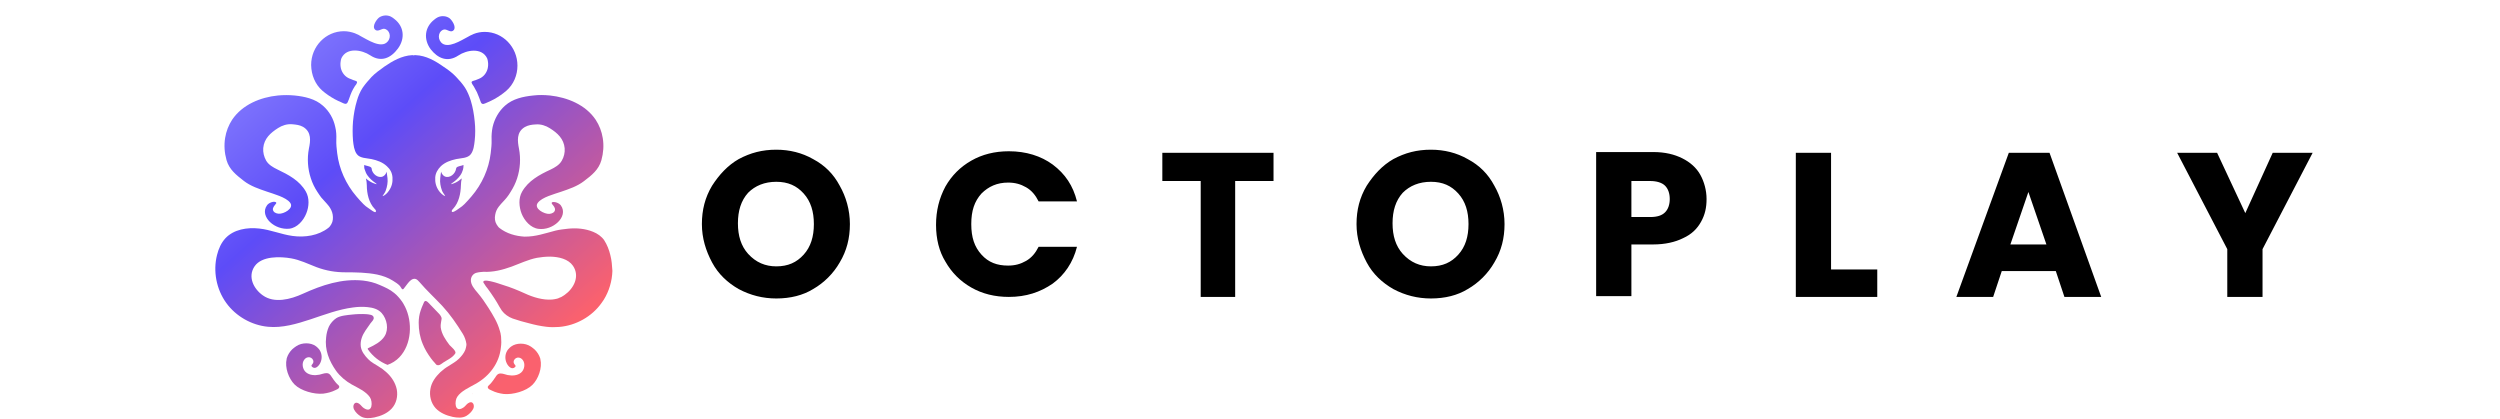 <svg xmlns="http://www.w3.org/2000/svg" width="149" height="25" viewBox="0 0 149 25" fill="none"><g clip-path="url(#clip0_8660_10961)"><path d="M46.267 17.789C45.474 17.789 44.727 17.602 44.027 17.229C43.373 16.855 42.813 16.342 42.44 15.642C42.067 14.942 41.833 14.195 41.833 13.355C41.833 12.515 42.02 11.768 42.44 11.068C42.86 10.415 43.373 9.855 44.027 9.482C44.727 9.108 45.427 8.922 46.267 8.922C47.06 8.922 47.807 9.108 48.461 9.482C49.161 9.855 49.674 10.368 50.047 11.068C50.421 11.722 50.654 12.515 50.654 13.355C50.654 14.195 50.467 14.942 50.047 15.642C49.674 16.296 49.114 16.855 48.461 17.229C47.854 17.602 47.107 17.789 46.267 17.789ZM46.267 15.875C46.967 15.875 47.48 15.642 47.901 15.175C48.321 14.709 48.507 14.102 48.507 13.355C48.507 12.609 48.321 12.002 47.901 11.535C47.48 11.068 46.967 10.835 46.267 10.835C45.567 10.835 45.007 11.068 44.587 11.489C44.167 11.955 43.98 12.562 43.98 13.309C43.98 14.055 44.167 14.662 44.587 15.129C45.054 15.642 45.614 15.875 46.267 15.875ZM55.788 13.402C55.788 12.562 55.974 11.815 56.348 11.115C56.721 10.462 57.234 9.948 57.888 9.575C58.541 9.202 59.288 9.015 60.128 9.015C61.155 9.015 62.041 9.295 62.742 9.808C63.488 10.368 63.955 11.068 64.188 12.002H61.901C61.715 11.629 61.481 11.348 61.155 11.162C60.828 10.975 60.501 10.882 60.081 10.882C59.428 10.882 58.915 11.115 58.495 11.535C58.075 12.002 57.888 12.562 57.888 13.355C57.888 14.149 58.075 14.709 58.495 15.175C58.915 15.642 59.428 15.829 60.081 15.829C60.501 15.829 60.828 15.735 61.155 15.549C61.481 15.362 61.715 15.082 61.901 14.709H64.188C63.955 15.642 63.441 16.389 62.742 16.902C61.995 17.416 61.155 17.696 60.128 17.696C59.288 17.696 58.541 17.509 57.888 17.136C57.234 16.762 56.721 16.249 56.348 15.595C55.974 14.989 55.788 14.242 55.788 13.402ZM75.902 9.108V10.788H73.616V17.696H71.562V10.788H69.275V9.108H75.902ZM85.283 17.789C84.49 17.789 83.743 17.602 83.043 17.229C82.389 16.855 81.829 16.342 81.456 15.642C81.083 14.942 80.849 14.195 80.849 13.355C80.849 12.515 81.036 11.768 81.456 11.068C81.876 10.415 82.389 9.855 83.043 9.482C83.743 9.108 84.443 8.922 85.283 8.922C86.076 8.922 86.823 9.108 87.477 9.482C88.177 9.855 88.69 10.368 89.063 11.068C89.437 11.722 89.67 12.515 89.67 13.355C89.67 14.195 89.483 14.942 89.063 15.642C88.69 16.296 88.13 16.855 87.477 17.229C86.87 17.602 86.123 17.789 85.283 17.789ZM85.283 15.875C85.983 15.875 86.496 15.642 86.916 15.175C87.337 14.709 87.523 14.102 87.523 13.355C87.523 12.609 87.337 12.002 86.916 11.535C86.496 11.068 85.983 10.835 85.283 10.835C84.583 10.835 84.023 11.068 83.603 11.489C83.183 11.955 82.996 12.562 82.996 13.309C82.996 14.055 83.183 14.662 83.603 15.129C84.07 15.642 84.63 15.875 85.283 15.875ZM101.711 11.862C101.711 12.375 101.618 12.795 101.384 13.215C101.151 13.635 100.824 13.962 100.311 14.195C99.844 14.429 99.237 14.569 98.537 14.569H97.231V17.649H95.13V9.062H98.537C99.237 9.062 99.797 9.202 100.264 9.435C100.731 9.668 101.104 9.995 101.338 10.415C101.571 10.835 101.711 11.348 101.711 11.862ZM98.351 12.935C98.771 12.935 99.051 12.842 99.237 12.655C99.424 12.469 99.517 12.188 99.517 11.862C99.517 11.535 99.424 11.255 99.237 11.068C99.051 10.882 98.724 10.788 98.351 10.788H97.231V12.935H98.351ZM109.131 16.062H111.885V17.696H107.031V9.108H109.131V16.062ZM122.526 16.155H119.305L118.792 17.696H116.599L119.725 9.108H122.152L125.232 17.696H123.039L122.526 16.155ZM121.966 14.569L120.892 11.442L119.819 14.569H121.966ZM137.833 9.108L134.847 14.849V17.696H132.746V14.849L129.759 9.108H132.14L133.82 12.702L135.453 9.108H137.833Z" fill="black"></path><path d="M19.212 5.403C19.438 5.599 19.684 5.763 19.941 5.907C20.075 5.979 20.208 6.04 20.352 6.102C20.486 6.164 20.64 6.266 20.722 6.092C20.814 5.897 20.866 5.691 20.958 5.486C21.009 5.373 21.071 5.26 21.143 5.147C21.184 5.085 21.328 4.931 21.266 4.859C21.235 4.818 21.081 4.787 21.04 4.767C20.968 4.736 20.907 4.705 20.835 4.684C20.578 4.582 20.393 4.356 20.321 4.089C20.29 3.955 20.28 3.811 20.301 3.678C20.311 3.606 20.321 3.524 20.352 3.462C20.671 2.805 21.574 2.969 22.067 3.298C22.715 3.729 23.3 3.462 23.721 2.887C24.153 2.291 24.081 1.582 23.516 1.141C23.444 1.079 23.372 1.028 23.29 0.987C23.074 0.884 22.807 0.904 22.602 1.038C22.448 1.151 22.16 1.562 22.345 1.757C22.509 1.932 22.735 1.695 22.899 1.716C23.208 1.757 23.362 2.199 23.095 2.486C22.715 2.918 21.883 2.353 21.503 2.158C21.41 2.096 21.307 2.045 21.194 2.003L21.153 1.983C20.948 1.911 20.732 1.86 20.496 1.86C19.417 1.86 18.544 2.764 18.544 3.873C18.555 4.469 18.78 5.023 19.212 5.403Z" fill="url(#paint0_linear_8660_10961)"></path><path d="M27.316 3.308C27.809 2.979 28.713 2.815 29.032 3.472C29.062 3.534 29.073 3.616 29.083 3.688C29.104 3.822 29.093 3.965 29.062 4.099C28.991 4.366 28.806 4.592 28.549 4.695C28.477 4.725 28.405 4.756 28.343 4.777C28.292 4.797 28.138 4.828 28.117 4.869C28.066 4.941 28.21 5.095 28.241 5.157C28.302 5.27 28.364 5.383 28.426 5.496C28.518 5.691 28.58 5.896 28.662 6.102C28.744 6.277 28.898 6.164 29.032 6.112C29.165 6.051 29.309 5.989 29.442 5.917C29.699 5.773 29.946 5.609 30.172 5.414C30.613 5.034 30.84 4.479 30.84 3.914C30.84 2.805 29.966 1.901 28.888 1.901C28.662 1.901 28.436 1.942 28.23 2.024L28.189 2.045C28.087 2.086 27.984 2.137 27.881 2.199C27.501 2.394 26.669 2.948 26.289 2.527C26.032 2.229 26.176 1.798 26.484 1.757C26.649 1.736 26.875 1.983 27.039 1.798C27.213 1.603 26.936 1.192 26.782 1.079C26.587 0.945 26.32 0.925 26.094 1.028C26.012 1.069 25.94 1.12 25.868 1.182C25.313 1.623 25.231 2.332 25.663 2.928C26.084 3.472 26.669 3.739 27.316 3.308Z" fill="url(#paint1_linear_8660_10961)"></path><path d="M28.148 23.451C28.138 23.471 28.138 23.482 28.128 23.502C28.148 23.482 28.159 23.461 28.148 23.451Z" fill="url(#paint2_linear_8660_10961)"></path><path d="M36.376 15.203C36.304 14.895 36.181 14.586 36.017 14.329C35.862 14.093 35.606 13.919 35.349 13.816C34.876 13.621 34.352 13.58 33.849 13.631C33.603 13.662 33.356 13.682 33.11 13.744C32.956 13.785 32.812 13.826 32.658 13.867C32.36 13.95 32.052 14.032 31.743 14.073C31.589 14.093 31.425 14.104 31.261 14.104C30.727 14.073 30.192 13.919 29.771 13.59C29.699 13.539 29.648 13.446 29.597 13.374C29.494 13.21 29.473 12.994 29.514 12.799C29.545 12.614 29.617 12.46 29.72 12.326C29.73 12.316 29.74 12.306 29.751 12.286C29.884 12.111 30.059 11.957 30.203 11.772C30.285 11.679 30.357 11.556 30.429 11.443C30.593 11.186 30.727 10.919 30.819 10.632C31.004 10.067 31.045 9.45 30.932 8.865C30.85 8.434 30.757 7.879 31.281 7.571C31.487 7.458 31.692 7.427 31.918 7.417C32.226 7.386 32.534 7.489 32.771 7.643C33.233 7.93 33.603 8.279 33.654 8.834C33.675 9.091 33.613 9.358 33.479 9.584C33.336 9.831 33.069 9.985 32.812 10.108C32.144 10.416 31.487 10.775 31.117 11.423C30.891 11.813 30.932 12.326 31.086 12.727C31.25 13.148 31.63 13.59 32.103 13.641C32.514 13.693 32.956 13.528 33.253 13.241C33.531 12.974 33.675 12.583 33.428 12.244C33.336 12.111 33.079 12.008 32.925 12.049C32.904 12.049 32.894 12.059 32.884 12.08C32.873 12.101 32.884 12.142 32.904 12.162C32.986 12.265 33.089 12.368 33.079 12.501C33.069 12.655 32.894 12.737 32.74 12.748C32.442 12.768 31.795 12.429 32.052 12.09C32.298 11.751 33.048 11.566 33.428 11.433C33.911 11.268 34.404 11.104 34.804 10.796C35.277 10.437 35.678 10.118 35.842 9.553C35.965 9.111 35.996 8.66 35.924 8.228C35.862 7.838 35.719 7.468 35.503 7.139C34.907 6.246 33.818 5.804 32.781 5.691C32.452 5.66 32.113 5.65 31.785 5.691C31.178 5.753 30.562 5.886 30.1 6.297C29.73 6.626 29.473 7.078 29.36 7.571C29.309 7.817 29.288 8.074 29.299 8.331C29.309 8.598 29.278 8.855 29.247 9.122C29.134 10.077 28.724 10.981 28.097 11.71C27.963 11.864 27.83 12.018 27.686 12.162C27.594 12.255 27.491 12.337 27.378 12.409C27.337 12.44 27.08 12.635 26.977 12.635C26.947 12.635 26.926 12.624 26.926 12.594C26.916 12.532 26.967 12.481 27.008 12.44C27.347 12.08 27.46 11.525 27.47 11.053C27.47 10.909 27.491 10.765 27.522 10.632C27.409 10.734 27.275 10.827 27.121 10.899C27.049 10.93 26.967 10.96 26.885 10.981C26.905 10.94 26.905 10.94 26.936 10.919C27.121 10.796 27.296 10.642 27.429 10.457C27.511 10.344 27.552 10.241 27.594 10.108C27.624 9.995 27.624 9.943 27.624 9.831C27.511 9.892 27.285 9.892 27.203 9.995C27.193 10.015 27.183 10.036 27.183 10.056C27.142 10.354 26.813 10.642 26.515 10.519C26.402 10.467 26.32 10.344 26.289 10.231C26.268 10.365 26.248 10.488 26.238 10.621C26.207 10.868 26.258 11.125 26.34 11.351C26.381 11.474 26.474 11.566 26.536 11.69C26.392 11.649 26.238 11.484 26.156 11.371C25.991 11.135 25.919 10.868 25.94 10.57C25.96 10.303 26.094 10.087 26.279 9.902C26.536 9.666 26.854 9.553 27.193 9.481C27.47 9.42 27.881 9.44 28.066 9.183C28.23 8.957 28.261 8.649 28.292 8.382C28.333 8.002 28.333 7.612 28.292 7.232C28.251 6.811 28.179 6.389 28.056 5.989C27.974 5.732 27.861 5.455 27.717 5.229C27.563 4.992 27.378 4.787 27.193 4.592C26.977 4.356 26.7 4.15 26.433 3.976C25.94 3.626 25.385 3.308 24.769 3.287H24.759H24.748C24.718 3.287 24.697 3.287 24.666 3.298C24.646 3.298 24.615 3.298 24.584 3.287H24.574H24.563C23.947 3.318 23.392 3.637 22.899 3.976C22.643 4.16 22.355 4.366 22.139 4.592C21.954 4.797 21.77 5.003 21.615 5.229C21.461 5.465 21.348 5.732 21.276 5.989C21.153 6.389 21.081 6.811 21.04 7.232C21.009 7.612 21.009 8.002 21.04 8.382C21.071 8.649 21.102 8.957 21.266 9.183C21.451 9.44 21.862 9.42 22.139 9.481C22.478 9.553 22.797 9.666 23.053 9.902C23.249 10.077 23.372 10.293 23.392 10.57C23.413 10.868 23.351 11.125 23.177 11.371C23.095 11.495 22.941 11.659 22.797 11.69C22.858 11.577 22.951 11.484 22.992 11.351C23.074 11.125 23.125 10.858 23.095 10.621C23.074 10.488 23.064 10.365 23.043 10.231C23.012 10.354 22.93 10.467 22.817 10.519C22.519 10.642 22.18 10.354 22.149 10.056C22.149 10.036 22.149 10.005 22.129 9.995C22.047 9.892 21.821 9.892 21.708 9.831C21.708 9.943 21.698 10.005 21.739 10.108C21.78 10.231 21.821 10.344 21.903 10.457C22.037 10.642 22.211 10.796 22.396 10.919C22.427 10.94 22.427 10.94 22.447 10.981C22.365 10.96 22.283 10.93 22.211 10.899C22.057 10.827 21.924 10.745 21.811 10.632C21.841 10.765 21.862 10.909 21.862 11.053C21.862 11.525 21.985 12.09 22.324 12.44C22.365 12.481 22.417 12.532 22.406 12.594C22.396 12.707 22.242 12.594 22.201 12.573C22.119 12.522 22.037 12.46 21.965 12.409C21.852 12.337 21.749 12.255 21.657 12.162C21.513 12.018 21.379 11.864 21.246 11.71C20.619 10.981 20.208 10.067 20.095 9.122C20.064 8.855 20.034 8.598 20.044 8.331C20.054 8.074 20.044 7.817 19.982 7.571C19.88 7.078 19.623 6.626 19.243 6.297C18.78 5.886 18.154 5.753 17.558 5.691C17.229 5.66 16.89 5.66 16.562 5.691C15.524 5.794 14.446 6.235 13.84 7.129C13.624 7.458 13.48 7.827 13.418 8.218C13.347 8.649 13.377 9.101 13.501 9.543C13.665 10.108 14.076 10.426 14.538 10.786C14.939 11.094 15.432 11.258 15.915 11.423C16.295 11.556 17.044 11.751 17.291 12.08C17.548 12.419 16.901 12.768 16.603 12.737C16.449 12.727 16.284 12.645 16.264 12.491C16.253 12.368 16.356 12.255 16.438 12.152C16.459 12.131 16.48 12.101 16.459 12.07C16.449 12.059 16.438 12.049 16.418 12.039C16.264 11.988 16.007 12.101 15.915 12.234C15.668 12.573 15.812 12.963 16.089 13.23C16.387 13.518 16.829 13.672 17.24 13.631C17.712 13.58 18.092 13.138 18.256 12.717C18.421 12.316 18.452 11.803 18.226 11.412C17.856 10.765 17.198 10.416 16.531 10.098C16.274 9.974 16.007 9.82 15.863 9.574C15.73 9.337 15.668 9.07 15.689 8.824C15.74 8.259 16.12 7.92 16.572 7.632C16.808 7.478 17.116 7.376 17.424 7.406C17.651 7.427 17.856 7.447 18.061 7.56C18.585 7.869 18.503 8.413 18.411 8.855C18.298 9.44 18.339 10.056 18.524 10.621C18.616 10.909 18.75 11.186 18.914 11.433C18.986 11.536 19.058 11.659 19.14 11.762C19.294 11.947 19.458 12.101 19.592 12.275C19.602 12.286 19.612 12.296 19.623 12.316C19.715 12.45 19.797 12.604 19.828 12.789C19.859 12.984 19.849 13.189 19.746 13.364C19.705 13.436 19.643 13.528 19.571 13.58C18.986 14.042 18.164 14.165 17.435 14.062C16.757 13.97 16.13 13.693 15.452 13.621C14.733 13.539 13.932 13.672 13.439 14.196C13.182 14.473 13.028 14.823 12.936 15.192C12.689 16.158 12.895 17.236 13.48 18.048C14.055 18.849 14.99 19.383 15.976 19.476C16.829 19.558 17.692 19.301 18.503 19.034C19.335 18.757 20.167 18.438 21.04 18.325C21.328 18.284 21.626 18.274 21.913 18.305C22.221 18.336 22.53 18.418 22.745 18.654C23.064 19.014 23.187 19.619 22.92 20.041C22.704 20.38 22.314 20.575 21.965 20.739C21.944 20.749 21.924 20.76 21.913 20.78C21.913 20.801 21.924 20.821 21.934 20.832C22.221 21.242 22.632 21.561 23.095 21.746C23.362 21.653 23.608 21.499 23.803 21.294C24.543 20.523 24.594 19.198 24.142 18.284C24.07 18.14 23.988 17.997 23.886 17.873C23.875 17.863 23.865 17.853 23.865 17.843C23.834 17.801 23.793 17.75 23.752 17.709C23.67 17.616 23.588 17.534 23.495 17.462C23.238 17.247 22.951 17.123 22.643 16.99C22.324 16.846 21.995 16.764 21.646 16.723C20.383 16.589 19.191 16.99 18.061 17.503C17.301 17.853 16.346 18.089 15.668 17.606C15.124 17.226 14.744 16.497 15.175 15.87C15.606 15.244 16.706 15.285 17.353 15.398C17.877 15.49 18.359 15.726 18.863 15.922C19.438 16.137 19.992 16.23 20.599 16.23C21.225 16.23 21.862 16.24 22.478 16.363C22.807 16.435 23.136 16.548 23.423 16.733C23.557 16.815 23.721 16.918 23.834 17.041C23.906 17.123 23.968 17.339 24.07 17.195C24.142 17.093 24.224 17 24.296 16.898C24.409 16.754 24.563 16.589 24.748 16.62C24.851 16.641 24.933 16.733 25.005 16.815C25.416 17.298 25.919 17.76 26.361 18.233C26.834 18.746 27.214 19.301 27.583 19.897C27.696 20.082 27.768 20.287 27.799 20.503C27.799 20.544 27.799 20.585 27.789 20.626C27.779 20.698 27.758 20.77 27.737 20.832V20.842C27.655 21.047 27.511 21.222 27.357 21.376C27.172 21.561 26.947 21.674 26.731 21.818C26.556 21.92 26.392 22.044 26.238 22.188C25.95 22.465 25.714 22.794 25.652 23.184C25.58 23.584 25.683 24.016 25.96 24.324C26.217 24.601 26.597 24.766 26.988 24.848C27.255 24.899 27.552 24.93 27.799 24.786C27.963 24.683 28.107 24.55 28.2 24.375C28.313 24.17 28.189 23.831 27.892 24.036C27.789 24.108 27.727 24.221 27.614 24.293C27.08 24.642 27.08 23.893 27.255 23.646C27.491 23.297 27.953 23.102 28.333 22.886C29.155 22.434 29.761 21.653 29.853 20.708C29.884 20.503 29.884 20.287 29.864 20.072C29.864 20.041 29.853 20.02 29.853 19.989C29.853 19.969 29.843 19.959 29.843 19.938C29.843 19.917 29.833 19.887 29.833 19.866C29.823 19.825 29.812 19.784 29.802 19.753C29.802 19.743 29.802 19.733 29.792 19.722C29.658 19.219 29.381 18.777 29.104 18.336C28.908 18.027 28.703 17.73 28.467 17.452C28.282 17.236 28.035 16.959 28.066 16.651C28.087 16.466 28.21 16.312 28.384 16.261C28.528 16.22 28.672 16.209 28.816 16.199C29.391 16.23 29.946 16.086 30.49 15.891C30.994 15.706 31.476 15.47 32 15.367C32.226 15.326 32.504 15.295 32.791 15.295C33.315 15.305 33.87 15.439 34.147 15.839C34.578 16.466 34.198 17.195 33.654 17.575C33.633 17.586 33.613 17.606 33.592 17.616C33.582 17.627 33.572 17.627 33.562 17.637C33.541 17.647 33.51 17.668 33.49 17.678C33.479 17.688 33.469 17.688 33.459 17.699C33.407 17.719 33.356 17.74 33.305 17.76C33.294 17.76 33.294 17.76 33.294 17.771C33.264 17.781 33.233 17.791 33.202 17.801C33.11 17.822 33.007 17.843 32.904 17.853C32.36 17.894 31.774 17.719 31.271 17.483C30.86 17.298 30.439 17.123 29.997 16.99C29.771 16.918 29.555 16.836 29.329 16.785C29.237 16.764 28.847 16.661 28.806 16.785C28.785 16.826 28.857 16.898 28.878 16.939C28.929 17.031 28.991 17.113 29.062 17.195C29.206 17.391 29.34 17.586 29.473 17.791C29.576 17.945 29.669 18.11 29.761 18.274C29.812 18.356 29.864 18.438 29.915 18.52C30.069 18.726 30.305 18.89 30.552 18.983C30.87 19.096 31.209 19.188 31.538 19.27C31.877 19.363 32.216 19.435 32.565 19.476C32.812 19.506 33.069 19.506 33.325 19.486C34.322 19.404 35.277 18.87 35.852 18.058C35.893 17.997 35.945 17.925 35.986 17.863C36.304 17.349 36.479 16.754 36.499 16.148C36.479 15.829 36.458 15.511 36.376 15.203Z" fill="url(#paint3_linear_8660_10961)"></path><path d="M23.053 22.208C22.899 22.064 22.735 21.941 22.56 21.838C22.345 21.705 22.108 21.582 21.934 21.397C21.728 21.181 21.543 20.945 21.502 20.647C21.461 20.298 21.595 19.979 21.78 19.702C21.882 19.548 21.985 19.404 22.088 19.26C22.16 19.168 22.293 19.055 22.273 18.931C22.252 18.747 21.995 18.747 21.862 18.726C21.574 18.706 21.276 18.716 20.989 18.747C20.711 18.777 20.28 18.808 20.044 18.962C19.869 19.075 19.695 19.27 19.602 19.466C19.51 19.671 19.458 19.887 19.438 20.102C19.345 20.842 19.612 21.51 20.034 22.105C20.259 22.424 20.629 22.732 20.968 22.917C21.338 23.122 21.811 23.328 22.047 23.677C22.221 23.924 22.221 24.673 21.687 24.324C21.574 24.252 21.513 24.139 21.41 24.067C21.112 23.862 20.989 24.201 21.102 24.406C21.194 24.581 21.338 24.715 21.502 24.817C21.749 24.961 22.047 24.93 22.314 24.879C22.704 24.797 23.084 24.632 23.341 24.355C23.629 24.047 23.721 23.615 23.649 23.215C23.567 22.814 23.341 22.475 23.053 22.208Z" fill="url(#paint4_linear_8660_10961)"></path><path d="M20.105 22.896C20.013 22.814 19.941 22.701 19.859 22.598C19.859 22.588 19.849 22.588 19.849 22.578C19.797 22.516 19.756 22.444 19.715 22.383C19.643 22.29 19.582 22.239 19.458 22.239C19.314 22.239 19.181 22.301 19.037 22.331C18.77 22.383 18.452 22.372 18.236 22.188C18.03 22.013 17.969 21.653 18.133 21.438C18.205 21.335 18.328 21.273 18.452 21.294C18.575 21.314 18.678 21.427 18.678 21.551C18.678 21.612 18.647 21.664 18.616 21.705C18.596 21.736 18.554 21.766 18.565 21.808C18.565 21.818 18.575 21.838 18.585 21.849C18.78 22.054 19.006 21.808 19.088 21.633C19.201 21.407 19.201 21.119 19.068 20.893C19.047 20.852 19.017 20.811 18.976 20.77C18.934 20.719 18.883 20.678 18.832 20.637C18.667 20.513 18.462 20.462 18.256 20.462C18.041 20.462 17.835 20.513 17.651 20.637C17.568 20.688 17.486 20.76 17.414 20.821C17.27 20.965 17.157 21.14 17.096 21.335C17.096 21.345 17.085 21.366 17.085 21.376V21.386C16.962 21.91 17.209 22.568 17.558 22.917C17.938 23.297 18.729 23.513 19.263 23.461C19.51 23.43 19.756 23.369 19.982 23.256C20.054 23.215 20.198 23.184 20.218 23.071C20.239 23.009 20.157 22.937 20.105 22.896Z" fill="url(#paint5_linear_8660_10961)"></path><path d="M29.186 22.917C29.278 22.835 29.35 22.722 29.432 22.619C29.432 22.609 29.442 22.609 29.442 22.598C29.494 22.537 29.535 22.465 29.576 22.403C29.648 22.311 29.709 22.259 29.833 22.259C29.977 22.259 30.11 22.321 30.254 22.352C30.521 22.403 30.839 22.393 31.055 22.208C31.261 22.034 31.322 21.674 31.158 21.458C31.086 21.355 30.963 21.294 30.839 21.314C30.716 21.335 30.613 21.448 30.613 21.571C30.613 21.633 30.644 21.684 30.675 21.725C30.696 21.756 30.737 21.787 30.727 21.828C30.727 21.838 30.716 21.859 30.706 21.869C30.511 22.075 30.285 21.828 30.203 21.653C30.09 21.427 30.09 21.14 30.223 20.914C30.244 20.873 30.274 20.832 30.316 20.791C30.357 20.739 30.408 20.698 30.459 20.657C30.624 20.534 30.839 20.482 31.035 20.482C31.25 20.482 31.456 20.534 31.641 20.657C31.723 20.708 31.805 20.78 31.877 20.842C32.021 20.986 32.134 21.16 32.195 21.355C32.195 21.366 32.206 21.386 32.206 21.397V21.407C32.329 21.931 32.082 22.588 31.733 22.937C31.353 23.317 30.562 23.533 30.028 23.482C29.781 23.451 29.535 23.389 29.309 23.276C29.237 23.235 29.093 23.204 29.073 23.091C29.052 23.03 29.134 22.968 29.186 22.917Z" fill="url(#paint6_linear_8660_10961)"></path><path d="M26.114 21.767C26.238 21.767 26.34 21.654 26.443 21.592C26.679 21.438 26.977 21.314 27.131 21.068C27.224 20.934 26.885 20.667 26.792 20.565C26.556 20.256 26.32 19.907 26.268 19.517C26.248 19.332 26.299 19.178 26.32 19.003C26.33 18.87 26.197 18.726 26.104 18.634C25.919 18.438 25.734 18.253 25.549 18.058C25.498 18.007 25.416 17.915 25.334 17.945C25.272 17.966 25.252 18.069 25.221 18.13C25.169 18.243 25.118 18.366 25.077 18.49C24.995 18.726 24.954 18.973 24.954 19.229C24.954 19.681 25.026 20.102 25.2 20.513C25.323 20.822 25.498 21.099 25.693 21.366C25.765 21.458 25.827 21.541 25.909 21.623C25.94 21.664 25.991 21.725 26.032 21.756C26.053 21.756 26.084 21.767 26.114 21.767Z" fill="url(#paint7_linear_8660_10961)"></path></g><defs><linearGradient id="paint0_linear_8660_10961" x1="17.89" y1="-0.671" x2="36.914" y2="20.936" gradientUnits="userSpaceOnUse"><stop stop-color="#8A83FE"></stop><stop offset="0.328" stop-color="#5D4CF8"></stop><stop offset="0.891" stop-color="#FA616E"></stop></linearGradient><linearGradient id="paint1_linear_8660_10961" x1="21.892" y1="-4.194" x2="40.916" y2="17.413" gradientUnits="userSpaceOnUse"><stop stop-color="#8A83FE"></stop><stop offset="0.328" stop-color="#5D4CF8"></stop><stop offset="0.891" stop-color="#FA616E"></stop></linearGradient><linearGradient id="paint2_linear_8660_10961" x1="11.689" y1="4.789" x2="30.713" y2="26.396" gradientUnits="userSpaceOnUse"><stop stop-color="#8A83FE"></stop><stop offset="0.328" stop-color="#5D4CF8"></stop><stop offset="0.891" stop-color="#FA616E"></stop></linearGradient><linearGradient id="paint3_linear_8660_10961" x1="15.046" y1="1.833" x2="34.07" y2="23.44" gradientUnits="userSpaceOnUse"><stop stop-color="#8A83FE"></stop><stop offset="0.328" stop-color="#5D4CF8"></stop><stop offset="0.891" stop-color="#FA616E"></stop></linearGradient><linearGradient id="paint4_linear_8660_10961" x1="8.949" y1="7.202" x2="27.973" y2="28.808" gradientUnits="userSpaceOnUse"><stop stop-color="#8A83FE"></stop><stop offset="0.328" stop-color="#5D4CF8"></stop><stop offset="0.891" stop-color="#FA616E"></stop></linearGradient><linearGradient id="paint5_linear_8660_10961" x1="6.93" y1="8.979" x2="25.955" y2="30.585" gradientUnits="userSpaceOnUse"><stop stop-color="#8A83FE"></stop><stop offset="0.328" stop-color="#5D4CF8"></stop><stop offset="0.891" stop-color="#FA616E"></stop></linearGradient><linearGradient id="paint6_linear_8660_10961" x1="13.736" y1="2.987" x2="32.76" y2="24.594" gradientUnits="userSpaceOnUse"><stop stop-color="#8A83FE"></stop><stop offset="0.328" stop-color="#5D4CF8"></stop><stop offset="0.891" stop-color="#FA616E"></stop></linearGradient><linearGradient id="paint7_linear_8660_10961" x1="12.148" y1="4.385" x2="31.172" y2="25.991" gradientUnits="userSpaceOnUse"><stop stop-color="#8A83FE"></stop><stop offset="0.328" stop-color="#5D4CF8"></stop><stop offset="0.891" stop-color="#FA616E"></stop></linearGradient><clipPath id="clip0_8660_10961"><rect width="148" height="24" fill="white" transform="translate(0.833 0.922)"></rect></clipPath></defs></svg>